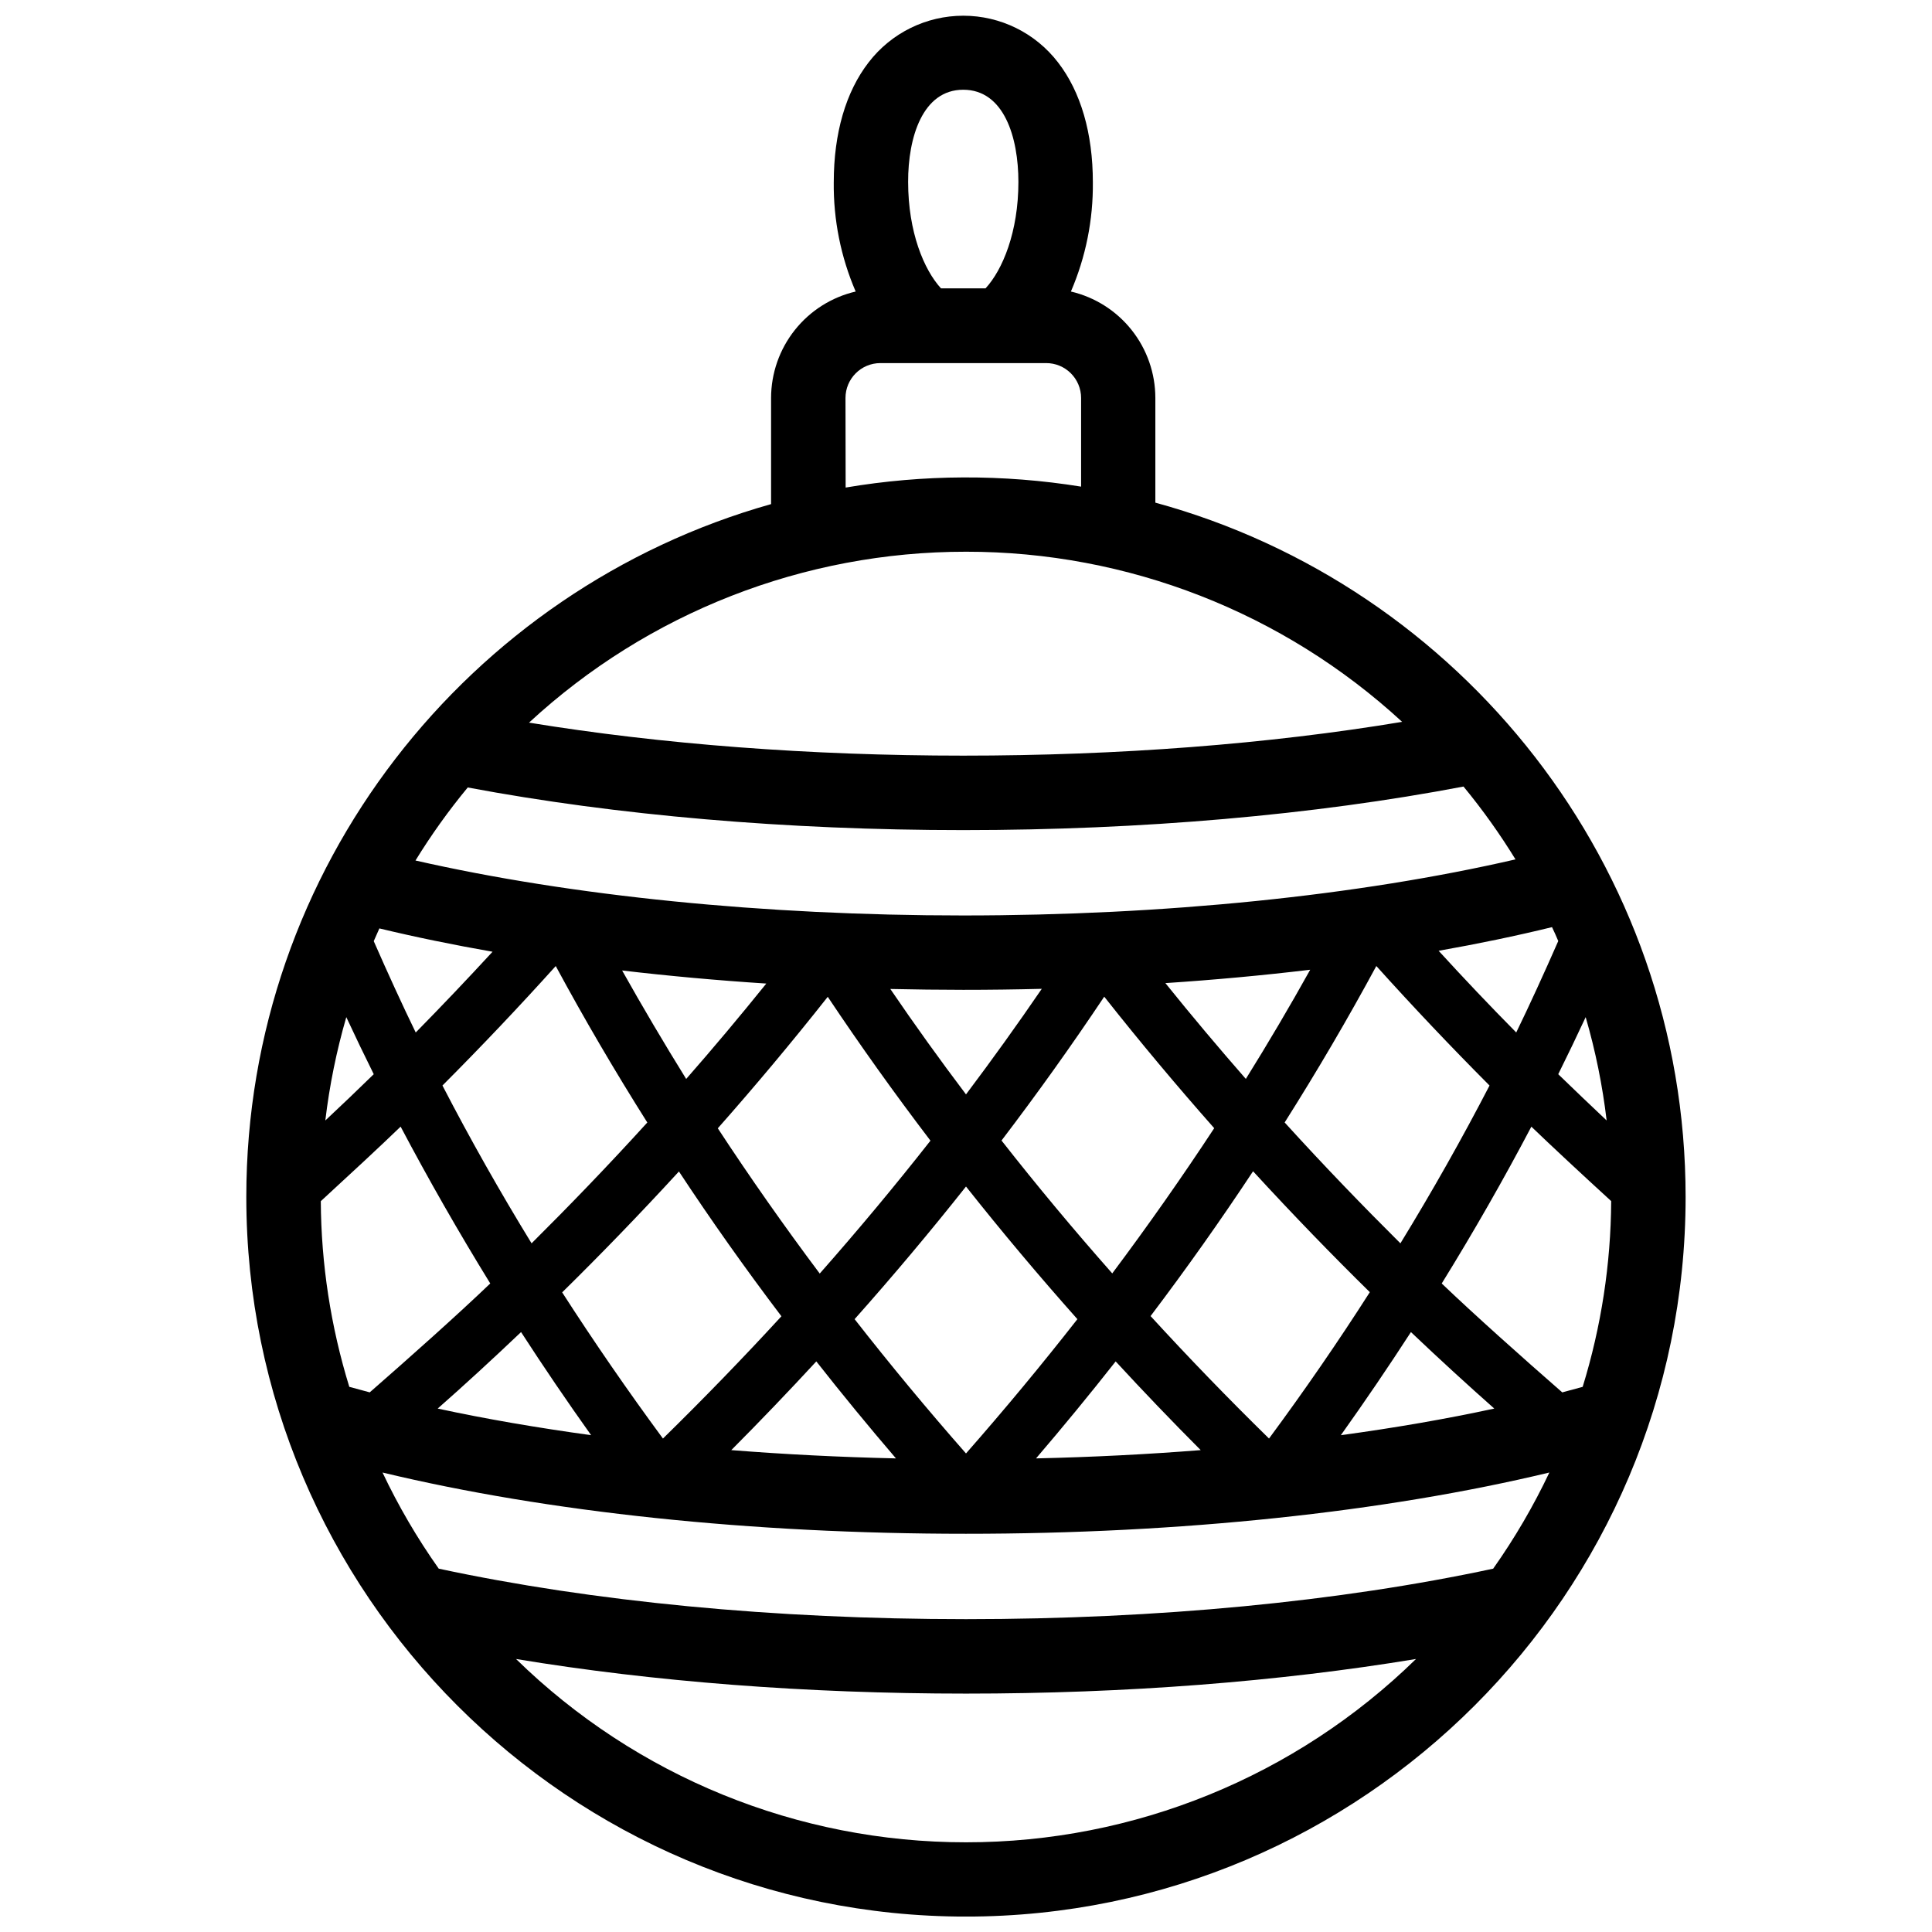 <?xml version="1.0" encoding="UTF-8"?>
<!-- Uploaded to: ICON Repo, www.svgrepo.com, Generator: ICON Repo Mixer Tools -->
<svg width="800px" height="800px" version="1.1" viewBox="144 144 512 512" xmlns="http://www.w3.org/2000/svg">
 <defs>
  <clipPath id="a">
   <path d="m209 148.09h382v503.81h-382z"/>
  </clipPath>
 </defs>
 <g clip-path="url(#a)">
  <path d="m450.18 277.2v-27.75c-0.008-6.531-2.219-12.871-6.281-17.988-4.062-5.121-9.734-8.715-16.098-10.203 3.938-9.145 5.918-19.012 5.816-28.969 0-12.98-3.199-23.961-9.238-31.762-5.992-7.797-15.262-12.363-25.094-12.363-9.828 0-19.102 4.566-25.09 12.363-6.051 7.805-9.238 18.785-9.238 31.762h-0.004c-0.105 9.957 1.871 19.824 5.809 28.969-6.371 1.484-12.051 5.074-16.117 10.191-4.07 5.117-6.289 11.461-6.301 18v28.145c-80.148 22.57-139.07 96.332-139.07 183.61 0 105.16 85.562 190.71 190.72 190.71s190.71-85.551 190.71-190.71c-0.004-87.762-59.633-161.91-140.53-184zm-200.01 165.37c7.387 13.984 15.305 27.84 23.754 41.562-8.855 8.48-21.441 19.68-31.941 28.859-1.82-0.48-3.633-0.984-5.41-1.465l-0.004 0.004c-4.914-15.945-7.461-32.52-7.555-49.203 7.742-7.113 16.047-14.816 21.156-19.758zm-19.957-1.633c1.102-9.266 2.961-18.426 5.559-27.387 2.348 5.043 4.773 10.086 7.273 15.125-4.231 4.133-8.508 8.219-12.832 12.262zm218.7 51.836c9.539-12.613 18.59-25.406 27.16-38.375 10.617 11.57 21.008 22.27 30.945 32.039-8.371 13.094-17.277 26.023-26.715 38.789-10.832-10.613-21.297-21.43-31.391-32.453zm-48.914 36.406c-10.281-11.695-20.121-23.559-29.52-35.59 10.246-11.52 20.086-23.234 29.52-35.148 9.426 11.906 19.266 23.621 29.52 35.148-9.402 12.023-19.242 23.887-29.52 35.59zm-80.305-3.938c-9.395-12.754-18.301-25.668-26.715-38.75 9.938-9.77 20.328-20.469 30.945-32.039 8.527 12.941 17.582 25.734 27.16 38.375-10.098 10.988-20.562 21.785-31.391 32.398zm14.523-82.223c9.664-10.934 19.434-22.555 29.145-34.852 8.602 12.883 17.672 25.59 27.219 38.121-9.367 11.926-19.148 23.664-29.344 35.219-9.504-12.688-18.512-25.523-27.02-38.504zm75.195 3.231c9.539-12.523 18.609-25.23 27.219-38.121 9.711 12.301 19.484 23.922 29.145 34.852-8.527 12.98-17.535 25.809-27.02 38.484-10.195-11.535-19.977-23.273-29.344-35.215zm75.039-4.793c8.641-13.664 16.738-27.48 24.289-41.453 9.699 10.777 19.703 21.336 30 31.672-7.289 14.07-15.16 28.012-23.617 41.82-9.84-9.781-20.172-20.465-30.668-32.02zm-10.301-11.543c-7.074-8.09-14.211-16.551-21.312-25.379 13.117-0.867 25.957-2.055 38.375-3.543-5.41 9.719-11.098 19.367-17.062 28.945zm-74.152 4.113c-6.941-9.184-13.625-18.496-20.055-27.938 6.402 0.145 12.844 0.219 19.324 0.227 6.965 0 13.902-0.09 20.812-0.266-6.441 9.422-13.137 18.75-20.082 27.977zm-74.156-4.094c-5.902-9.52-11.562-19.098-16.973-28.742 12.387 1.457 25.16 2.617 38.207 3.465-7.086 8.789-14.164 17.219-21.234 25.281zm-10.301 11.543c-10.5 11.555-20.832 22.238-30.672 32.02-8.441-13.777-16.316-27.715-23.617-41.82 10.301-10.324 20.305-20.879 30.023-31.664 7.535 13.961 15.625 27.781 24.266 41.465zm-33.457 55.539c5.945 9.184 12.133 18.293 18.566 27.324-14.258-1.969-27.867-4.289-40.66-7.055 6.922-6.09 14.32-12.879 22.094-20.27zm78.246 7.773c6.805 8.66 13.84 17.227 21.105 25.703-14.879-0.336-29.473-1.074-43.641-2.195 7.699-7.734 15.207-15.57 22.535-23.508zm79.332 0c7.32 7.945 14.832 15.781 22.535 23.508-14.168 1.121-28.762 1.859-43.641 2.195 7.262-8.484 14.297-17.051 21.105-25.703zm78.246-7.773c7.773 7.391 15.172 14.141 22.09 20.27-12.793 2.766-26.402 5.117-40.66 7.055 6.434-9.031 12.621-18.141 18.57-27.324zm45.512 14.516c-1.781 0.492-3.59 0.984-5.41 1.465-10.5-9.172-23.074-20.379-31.941-28.859 8.48-13.719 16.398-27.57 23.754-41.562 5.106 4.922 13.41 12.645 21.156 19.73v-0.004c-0.094 16.691-2.641 33.277-7.559 49.23zm-6.477-82.852c2.5-5.031 4.922-10.074 7.273-15.125v-0.004c2.602 8.961 4.461 18.121 5.559 27.387-4.289-4.043-8.566-8.129-12.832-12.262zm0-35.277c-3.66 8.336-7.637 17.055-11.129 24.215-7.008-7.09-13.859-14.309-20.566-21.648 10.469-1.852 20.516-3.938 30.051-6.269 0.574 1.242 1.152 2.43 1.656 3.699zm-157.68-225.62c10.824 0 14.621 12.625 14.621 24.434 0 13.273-4.203 23.32-8.707 28.203h-11.809c-4.508-4.922-8.707-14.926-8.707-28.203-0.031-11.77 3.816-24.434 14.602-24.434zm-31.203 81.672c0.012-5.098 4.144-9.223 9.242-9.23h43.926c2.453-0.008 4.809 0.961 6.547 2.695 1.738 1.73 2.719 4.082 2.723 6.535v23.508c-20.672-3.332-41.754-3.25-62.398 0.246zm31.934 40.758c42.824-0.035 84.09 16.062 115.58 45.086-35.426 5.902-75.199 8.953-116.31 8.953-40.621 0-79.98-3.012-115.07-8.746 31.516-29.148 72.871-45.324 115.8-45.293zm-132.04 62.477c39.359 7.391 84.555 11.297 131.32 11.297 47.281 0 92.957-3.996 132.57-11.543h-0.004c5.035 6.106 9.637 12.559 13.777 19.305-41.664 9.613-93.047 14.859-146.39 14.859-52.754 0-103.68-5.144-145.12-14.562v-0.004c4.156-6.766 8.785-13.234 13.848-19.352zm6.574 43.531c-6.644 7.215-13.434 14.352-20.359 21.402-3.492-7.164-7.469-15.871-11.129-24.207 0.492-1.133 0.984-2.254 1.496-3.375 9.512 2.293 19.551 4.348 29.988 6.18zm125.47 236.01c-44.574 0.027-87.387-17.414-119.25-48.578 36.328 6.012 76.969 9.172 119.25 9.172s82.922-3.16 119.25-9.172h0.004c-31.867 31.164-74.676 48.605-119.25 48.578zm139.73-72.52c-40.777 8.746-88.965 13.383-139.73 13.383-50.766 0-98.934-4.633-139.73-13.383h-0.004c-5.691-8.047-10.676-16.57-14.898-25.477 43.758 10.52 97.762 16.234 154.61 16.234 56.848 0 110.85-5.719 154.61-16.234h0.004c-4.211 8.891-9.184 17.402-14.859 25.438z"/>
 </g>
</svg>